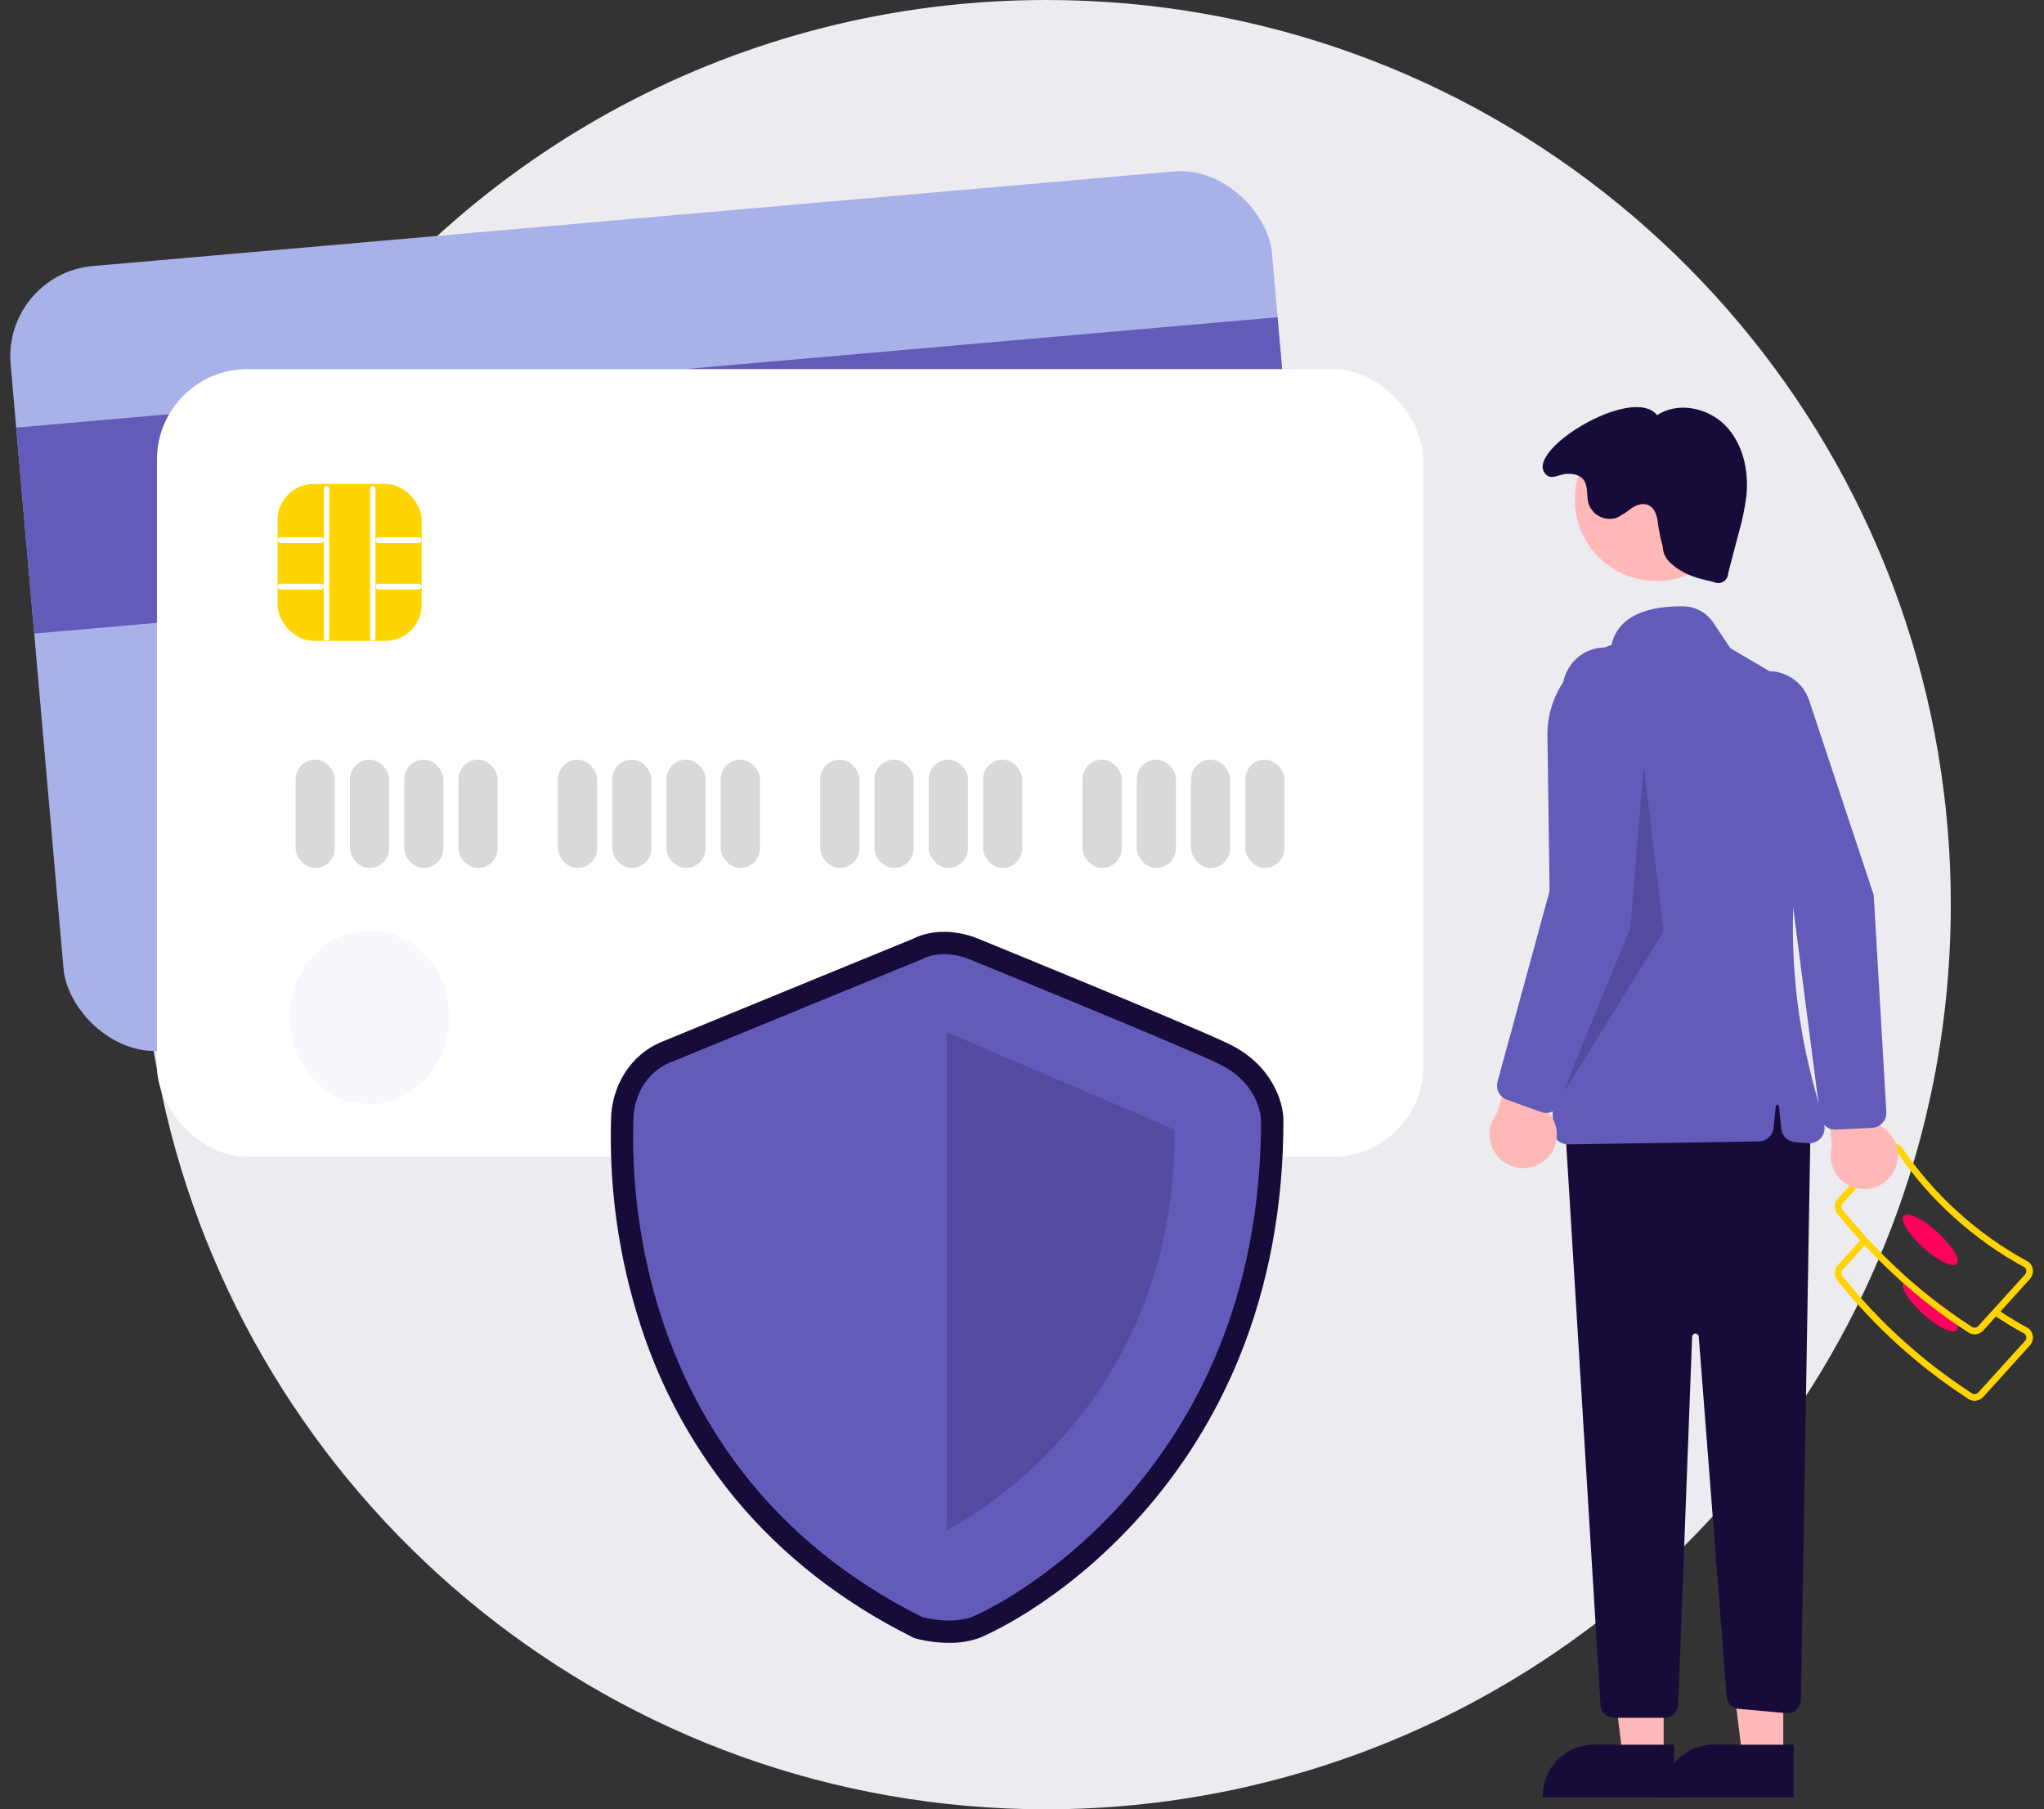 <svg width="226" height="200" viewBox="0 0 226 200" fill="none" xmlns="http://www.w3.org/2000/svg">
<rect x="0" y="0" width="226" height="200" fill="#333333" stroke="none"/>
<g clip-path="url(#clip0_547_3699)">
<path d="M215.696 100C215.696 101.837 215.646 103.661 215.547 105.472C215.185 112.244 214.134 118.961 212.408 125.519C212.406 125.522 212.406 125.522 212.408 125.525C212.182 126.392 211.942 127.257 211.687 128.113C211.676 128.155 211.665 128.193 211.651 128.232C211.276 129.517 210.874 130.789 210.447 132.05L210.447 132.052C203.733 151.858 190.983 169.063 173.989 181.25C156.994 193.437 136.608 199.994 115.696 200C68.395 200 28.767 167.163 18.364 123.039C16.586 115.488 15.69 107.757 15.696 100C15.696 98.459 15.731 96.925 15.801 95.4C16.63 76.759 22.684 58.726 33.273 43.362C33.4 43.174 33.53 42.986 33.663 42.801C51.734 16.925 81.74 -1.47103e-07 115.696 -2.22734e-07C163.685 -3.29622e-07 203.776 33.801 213.461 78.895C213.462 78.897 213.463 78.898 213.464 78.901C214.088 81.807 214.583 84.757 214.95 87.751C215.449 91.815 215.698 95.906 215.696 100Z" fill="#EBEBF0"/>
<rect x="0.304" y="30.28" width="140" height="87.068" rx="10" transform="rotate(-5 0.304 30.28)" fill="#A8B2E8"/>
<path opacity="0.3" d="M31.905 98.893C37.315 98.419 41.283 93.262 40.768 87.374C40.253 81.486 35.449 77.097 30.039 77.57C24.629 78.043 20.661 83.2 21.176 89.088C21.691 94.976 26.495 99.366 31.905 98.893Z" fill="black"/>
<path d="M141.258 35.064L1.791 47.266L3.783 70.034L143.25 57.833L141.258 35.064Z" fill="#635BBA"/>
<rect x="17.355" y="40.8" width="140" height="87.068" rx="10" fill="white"/>
<path d="M40.855 122.064C45.734 122.064 49.688 117.76 49.688 112.451C49.688 107.141 45.734 102.837 40.855 102.837C35.977 102.837 32.022 107.141 32.022 112.451C32.022 117.76 35.977 122.064 40.855 122.064Z" fill="#F6F8FD"/>
<rect x="30.689" y="53.498" width="15.936" height="17.344" rx="4" fill="#FFD400"/>
<rect x="35.804" y="59.387" width="0.642" height="5.115" rx="0.321" transform="rotate(90 35.804 59.387)" fill="white"/>
<rect x="35.804" y="64.525" width="0.642" height="5.115" rx="0.321" transform="rotate(90 35.804 64.525)" fill="white"/>
<rect x="35.804" y="53.712" width="0.59" height="17.13" rx="0.295" fill="white"/>
<rect x="40.92" y="53.712" width="0.59" height="17.13" rx="0.295" fill="white"/>
<rect x="46.625" y="59.387" width="0.642" height="5.115" rx="0.321" transform="rotate(90 46.625 59.387)" fill="white"/>
<rect x="46.625" y="64.525" width="0.642" height="5.115" rx="0.321" transform="rotate(90 46.625 64.525)" fill="white"/>
<rect x="32.689" y="83.972" width="4.333" height="11.972" rx="2.167" fill="#D9D9D9"/>
<rect x="38.689" y="83.972" width="4.333" height="11.972" rx="2.167" fill="#D9D9D9"/>
<rect x="44.689" y="83.972" width="4.333" height="11.972" rx="2.167" fill="#D9D9D9"/>
<rect x="50.689" y="83.972" width="4.333" height="11.972" rx="2.167" fill="#D9D9D9"/>
<rect x="61.689" y="83.972" width="4.333" height="11.972" rx="2.167" fill="#D9D9D9"/>
<rect x="67.689" y="83.972" width="4.333" height="11.972" rx="2.167" fill="#D9D9D9"/>
<rect x="73.689" y="83.972" width="4.333" height="11.972" rx="2.167" fill="#D9D9D9"/>
<rect x="79.689" y="83.972" width="4.333" height="11.972" rx="2.167" fill="#D9D9D9"/>
<rect x="90.689" y="83.972" width="4.333" height="11.972" rx="2.167" fill="#D9D9D9"/>
<rect x="96.689" y="83.972" width="4.333" height="11.972" rx="2.167" fill="#D9D9D9"/>
<rect x="102.689" y="83.972" width="4.333" height="11.972" rx="2.167" fill="#D9D9D9"/>
<rect x="108.689" y="83.972" width="4.333" height="11.972" rx="2.167" fill="#D9D9D9"/>
<rect x="119.689" y="83.972" width="4.333" height="11.972" rx="2.167" fill="#D9D9D9"/>
<rect x="125.689" y="83.972" width="4.333" height="11.972" rx="2.167" fill="#D9D9D9"/>
<rect x="131.689" y="83.972" width="4.333" height="11.972" rx="2.167" fill="#D9D9D9"/>
<rect x="137.689" y="83.972" width="4.333" height="11.972" rx="2.167" fill="#D9D9D9"/>
<path d="M218.321 154.842C218.01 154.842 217.71 154.731 217.475 154.527C212.09 151.021 207.296 146.68 203.274 141.668C203.028 141.435 202.883 141.114 202.871 140.775C202.858 140.437 202.978 140.106 203.206 139.855L205.849 136.935L206.394 137.429L203.75 140.348C203.65 140.459 203.598 140.605 203.605 140.754C203.612 140.904 203.679 141.044 203.79 141.145L203.828 141.185C207.81 146.152 212.559 150.453 217.895 153.924L217.943 153.961C218.054 154.061 218.201 154.114 218.35 154.106C218.499 154.099 218.64 154.032 218.74 153.922L223.898 148.225C223.994 148.12 224.046 147.981 224.044 147.838C224.042 147.695 223.985 147.559 223.886 147.456C222.691 146.804 221.525 146.094 220.419 145.345L220.831 144.737C221.931 145.482 223.091 146.188 224.28 146.834L224.352 146.884C224.478 146.999 224.581 147.137 224.654 147.291C224.727 147.445 224.769 147.612 224.777 147.783C224.786 147.953 224.76 148.123 224.703 148.284C224.646 148.445 224.557 148.592 224.443 148.719L219.285 154.415C219.171 154.542 219.032 154.644 218.878 154.717C218.724 154.79 218.557 154.832 218.386 154.84C218.364 154.841 218.343 154.842 218.321 154.842Z" fill="#FFD400"/>
<path d="M212.635 145.253C214.255 146.718 215.918 147.523 216.352 147.045C216.408 146.964 216.444 146.871 216.455 146.772C216.467 146.674 216.454 146.575 216.418 146.483C216.242 145.943 215.961 145.442 215.591 145.01C214.152 143.986 212.752 142.88 211.393 141.694C210.967 141.554 210.64 141.558 210.482 141.734C210.46 141.759 210.441 141.788 210.427 141.818C210.155 142.373 211.099 143.861 212.635 145.253Z" fill="#FF005C"/>
<path d="M202.872 133.444C202.885 133.778 203.031 134.094 203.276 134.322C205.452 137.011 207.844 139.518 210.427 141.818C212.318 143.505 214.319 145.063 216.418 146.483C216.767 146.722 217.119 146.953 217.476 147.181C217.709 147.386 218.01 147.498 218.32 147.497C218.342 147.497 218.365 147.493 218.387 147.493C218.557 147.485 218.725 147.444 218.879 147.37C219.034 147.297 219.172 147.194 219.286 147.067L224.443 141.374C224.675 141.118 224.795 140.781 224.778 140.437C224.76 140.092 224.607 139.769 224.352 139.537L224.282 139.486C218.652 136.445 213.839 132.089 210.254 126.788L210.199 126.722C209.944 126.491 209.606 126.371 209.262 126.388C208.918 126.405 208.594 126.558 208.363 126.814L203.206 132.507C203.091 132.633 203.003 132.781 202.945 132.942C202.888 133.103 202.863 133.273 202.872 133.444ZM203.606 133.407C203.602 133.334 203.613 133.26 203.638 133.191C203.662 133.121 203.7 133.058 203.749 133.003L208.906 127.306C208.956 127.251 209.017 127.206 209.084 127.175C209.152 127.143 209.225 127.125 209.299 127.122C209.434 127.114 209.568 127.156 209.674 127.24C213.312 132.606 218.186 137.02 223.885 140.11C223.984 140.213 224.041 140.349 224.044 140.491C224.046 140.634 223.995 140.772 223.9 140.878L218.739 146.575C218.69 146.63 218.63 146.675 218.563 146.707C218.496 146.738 218.424 146.756 218.35 146.759C218.2 146.766 218.054 146.714 217.942 146.615L217.894 146.579C217.116 146.079 216.348 145.556 215.591 145.01C214.151 143.985 212.752 142.88 211.393 141.693C208.649 139.3 206.117 136.672 203.827 133.84L203.79 133.8C203.68 133.698 203.614 133.557 203.606 133.407V133.407Z" fill="#FFD400"/>
<path d="M216.351 139.7C216.783 139.224 215.819 137.648 214.199 136.18C212.578 134.713 210.914 133.91 210.483 134.386C210.051 134.863 211.015 136.439 212.636 137.906C214.256 139.374 215.92 140.177 216.351 139.7Z" fill="#FF005C"/>
<path d="M183.946 194.328L179.443 194.327L177.301 176.958L183.947 176.959L183.946 194.328Z" fill="#FFB8B8"/>
<path d="M185.094 198.693L170.575 198.692V198.509C170.575 197.766 170.721 197.032 171.005 196.346C171.289 195.66 171.705 195.037 172.23 194.512C172.755 193.988 173.378 193.571 174.063 193.287C174.749 193.003 175.484 192.857 176.226 192.857H176.227L185.095 192.858L185.094 198.693Z" fill="#170B3A"/>
<path d="M197.169 194.328L192.666 194.327L190.524 176.958L197.17 176.959L197.169 194.328Z" fill="#FFB8B8"/>
<path d="M198.317 198.693L183.798 198.692V198.509C183.798 197.766 183.944 197.032 184.228 196.346C184.512 195.66 184.928 195.037 185.453 194.512C185.978 193.988 186.601 193.571 187.286 193.287C187.972 193.003 188.707 192.857 189.449 192.857H189.449L198.318 192.858L198.317 198.693Z" fill="#170B3A"/>
<path d="M200.191 124.133L199.116 187.931C199.112 188.133 199.067 188.333 198.983 188.516C198.9 188.7 198.779 188.865 198.628 189C198.478 189.135 198.301 189.237 198.11 189.301C197.918 189.365 197.715 189.388 197.514 189.37L192.244 188.891C191.899 188.859 191.575 188.707 191.332 188.46C191.088 188.213 190.939 187.887 190.913 187.541L187.828 147.745C187.82 147.652 187.778 147.565 187.708 147.502C187.639 147.439 187.548 147.405 187.454 147.407C187.36 147.408 187.271 147.446 187.204 147.512C187.137 147.577 187.098 147.666 187.094 147.76L185.552 188.467C185.538 188.847 185.377 189.206 185.103 189.47C184.83 189.733 184.464 189.88 184.084 189.88H178.433C178.059 189.88 177.699 189.738 177.426 189.481C177.154 189.225 176.989 188.874 176.967 188.501L173.01 123.766L196.518 117.889L200.191 124.133Z" fill="#170B3A"/>
<path d="M183.14 64.227C188.123 64.227 192.162 60.188 192.162 55.205C192.162 50.223 188.123 46.184 183.14 46.184C178.158 46.184 174.119 50.223 174.119 55.205C174.119 60.188 178.158 64.227 183.14 64.227Z" fill="#FFB8B8"/>
<path d="M172.206 126.031C172.049 125.88 171.925 125.699 171.838 125.5C171.752 125.3 171.707 125.086 171.704 124.868L171.096 81.364C171.059 79.151 171.725 76.983 172.998 75.172C174.27 73.361 176.084 72 178.178 71.284C179.023 67.45 183.522 66.97 186.144 67.027C186.799 67.041 187.44 67.213 188.014 67.528C188.588 67.843 189.078 68.291 189.442 68.835L191.321 71.655L195.465 74.084C197.382 75.203 198.895 76.902 199.784 78.937C200.673 80.971 200.893 83.235 200.412 85.403L199.775 88.304C197.528 98.574 197.742 109.229 200.398 119.4L201.682 124.294C201.749 124.549 201.754 124.817 201.696 125.074C201.639 125.331 201.521 125.571 201.352 125.773C201.183 125.975 200.968 126.134 200.725 126.237C200.483 126.339 200.219 126.382 199.956 126.362L198.465 126.247C198.078 126.218 197.714 126.053 197.437 125.782C197.159 125.51 196.986 125.15 196.948 124.764L196.701 122.297C196.696 122.251 196.675 122.209 196.641 122.179C196.608 122.148 196.564 122.131 196.518 122.131C196.473 122.131 196.429 122.148 196.395 122.179C196.361 122.209 196.34 122.251 196.335 122.297L196.097 124.685C196.056 125.089 195.869 125.463 195.57 125.738C195.272 126.012 194.883 126.167 194.477 126.173L173.383 126.498C173.374 126.498 173.365 126.498 173.356 126.498C172.926 126.499 172.513 126.331 172.206 126.031Z" fill="#635BBA"/>
<path d="M183.846 60.406C183.883 61.681 184.768 62.419 185.855 63.087C186.942 63.755 188.213 64.044 189.458 64.324C189.625 64.412 189.812 64.457 190.002 64.452C190.191 64.447 190.376 64.394 190.538 64.297C190.701 64.2 190.836 64.063 190.93 63.899C191.024 63.735 191.074 63.549 191.076 63.36L192.218 59.017C192.622 57.63 192.915 56.213 193.097 54.779C193.372 52.021 192.718 49.054 190.793 47.06C188.868 45.066 185.529 44.357 183.222 45.894C180.484 42.397 167.97 50.123 171.057 52.554C171.606 52.987 172.446 52.439 173.143 52.386C173.84 52.333 174.621 52.456 175.064 52.997C175.642 53.703 175.391 54.756 175.629 55.638C175.728 55.948 175.887 56.236 176.097 56.484C176.307 56.733 176.565 56.937 176.854 57.086C177.144 57.234 177.46 57.324 177.785 57.349C178.109 57.375 178.436 57.336 178.745 57.235C179.321 56.951 179.864 56.603 180.361 56.196C180.896 55.84 181.571 55.577 182.173 55.801C182.967 56.098 183.248 57.069 183.32 57.913C183.441 58.754 183.617 59.587 183.846 60.406Z" fill="#170B3A"/>
<path opacity="0.2" d="M181.739 84.584L180.27 102.582L172.557 121.314L183.943 102.949L181.739 84.584Z" fill="#170B3A"/>
<path d="M170.753 128.29C171.174 127.952 171.516 127.526 171.754 127.041C171.993 126.557 172.122 126.026 172.133 125.486C172.144 124.946 172.037 124.411 171.819 123.917C171.6 123.423 171.276 122.983 170.87 122.628L175.784 110.457L169.098 111.807L165.456 123.158C164.905 123.88 164.638 124.78 164.706 125.687C164.774 126.594 165.172 127.444 165.825 128.076C166.478 128.709 167.34 129.08 168.248 129.12C169.157 129.159 170.048 128.864 170.753 128.29V128.29Z" fill="#FFB8B8"/>
<path d="M170.395 122.922L166.611 121.558C166.221 121.416 165.898 121.132 165.707 120.764C165.516 120.396 165.469 119.969 165.577 119.568L171.82 96.714L172.772 76.06C172.8 75.436 172.953 74.825 173.22 74.261C173.487 73.697 173.863 73.192 174.328 72.774C174.792 72.357 175.334 72.037 175.924 71.831C176.513 71.625 177.137 71.539 177.76 71.576C178.383 71.614 178.992 71.775 179.552 72.051C180.112 72.326 180.612 72.71 181.022 73.18C181.433 73.65 181.746 74.198 181.943 74.79C182.14 75.382 182.217 76.007 182.17 76.63L180.47 99.246L172.515 121.915C172.395 122.258 172.165 122.551 171.861 122.75C171.557 122.949 171.197 123.043 170.834 123.017C170.684 123.005 170.537 122.974 170.395 122.922Z" fill="#635BBA"/>
<path d="M209.397 129.484C209.656 129.01 209.807 128.485 209.84 127.946C209.874 127.407 209.788 126.867 209.591 126.365C209.393 125.862 209.088 125.409 208.696 125.038C208.304 124.666 207.836 124.385 207.323 124.214L207.169 111.089L201.519 114.911L202.532 126.788C202.302 127.668 202.402 128.601 202.814 129.412C203.226 130.222 203.921 130.853 204.768 131.185C205.614 131.518 206.552 131.528 207.406 131.214C208.259 130.901 208.968 130.285 209.397 129.484L209.397 129.484Z" fill="#FFB8B8"/>
<path d="M206.999 124.668L202.981 124.868C202.566 124.886 202.16 124.749 201.841 124.483C201.523 124.217 201.315 123.841 201.26 123.429L198.216 99.935L191.137 80.508C190.923 79.922 190.828 79.299 190.857 78.675C190.887 78.052 191.039 77.441 191.307 76.877C191.575 76.313 191.952 75.808 192.416 75.391C192.881 74.975 193.423 74.654 194.013 74.449C194.602 74.244 195.226 74.158 195.849 74.196C196.472 74.234 197.081 74.396 197.641 74.672C198.201 74.948 198.7 75.332 199.11 75.803C199.52 76.273 199.833 76.82 200.029 77.413L207.174 98.938L208.568 122.922C208.588 123.285 208.489 123.644 208.286 123.945C208.082 124.245 207.785 124.471 207.441 124.586C207.298 124.634 207.149 124.661 206.999 124.668Z" fill="#635BBA"/>
<path d="M104.934 181.599C103.712 181.594 102.496 181.438 101.314 181.132L101.081 181.067L100.865 180.959C93.049 177.053 86.456 171.892 81.267 165.622C76.972 160.4 73.624 154.472 71.372 148.104C68.68 140.479 67.384 132.434 67.548 124.352C67.551 124.182 67.554 124.052 67.554 123.961C67.554 120.033 69.741 116.586 73.126 115.179C75.717 114.103 99.239 104.471 100.939 103.775C104.139 102.176 107.554 103.51 108.1 103.744C109.326 104.243 131.071 113.11 135.77 115.341C140.613 117.641 141.905 121.771 141.905 123.849C141.905 133.257 140.271 142.05 137.047 149.983C134.444 156.404 130.755 162.332 126.14 167.509C117.236 177.499 108.33 181.04 108.244 181.072C107.179 181.437 106.059 181.615 104.934 181.599ZM102.839 176.426C103.611 176.599 105.389 176.857 106.548 176.436C108.02 175.901 115.474 172.047 122.44 164.231C132.065 153.432 136.949 139.858 136.956 123.884C136.938 123.56 136.708 121.252 133.642 119.797C129.034 117.609 106.432 108.395 106.204 108.302L106.142 108.275C105.668 108.077 104.161 107.661 103.122 108.203L102.914 108.3C102.662 108.403 77.693 118.628 75.03 119.734C73.167 120.508 72.503 122.425 72.503 123.961C72.503 124.074 72.5 124.237 72.496 124.448C72.283 135.378 74.82 162.273 102.839 176.426Z" fill="#170B3A"/>
<path d="M101.974 106.018C101.974 106.018 76.778 116.335 74.078 117.457C71.378 118.578 70.029 121.27 70.029 123.961C70.029 126.653 68.004 161.773 101.974 178.754C101.974 178.754 105.057 179.604 107.396 178.754C109.735 177.903 139.43 163.549 139.43 123.849C139.43 123.849 139.43 119.812 134.706 117.569C129.982 115.326 107.141 106.018 107.141 106.018C107.141 106.018 104.336 104.784 101.974 106.018Z" fill="#635BBA"/>
<path opacity="0.2" d="M104.673 114.092V169.132C104.673 169.132 130.094 156.932 129.869 124.858L104.673 114.092Z" fill="#170B3A"/>
</g>
<defs>
<clipPath id="clip0_547_3699">
<rect width="225.391" height="200" fill="white" transform="translate(0.304)"/>
</clipPath>
</defs>
</svg>
